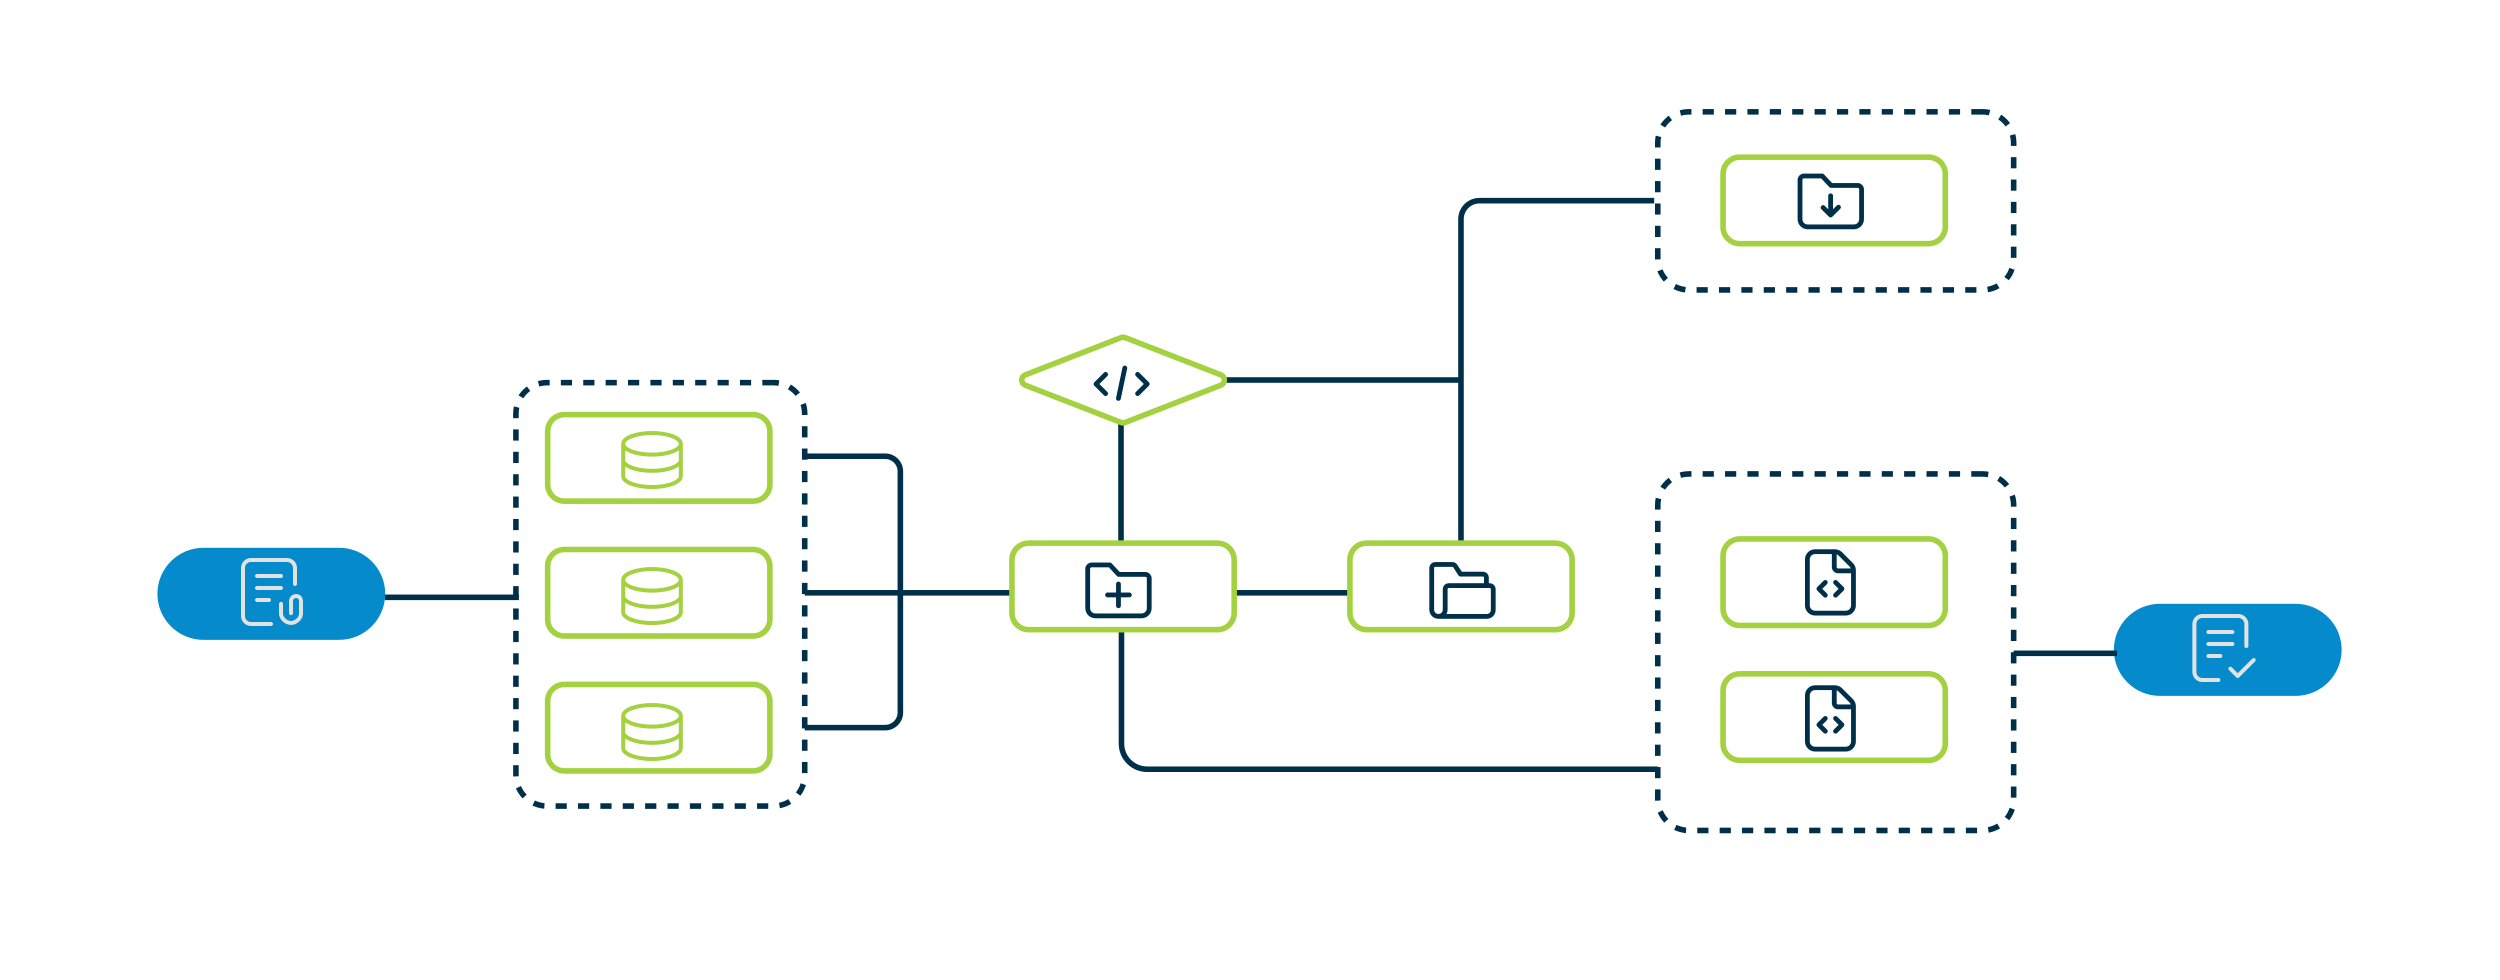<svg width="306" height="120" viewBox="0 0 306 120" fill="none" xmlns="http://www.w3.org/2000/svg">
<path d="M280.966 84.835H264.386C261.457 84.835 259.076 82.467 259.076 79.539C259.076 76.619 261.451 74.244 264.386 74.244H280.966C283.895 74.244 286.276 76.612 286.276 79.539C286.276 82.46 283.902 84.835 280.966 84.835Z" fill="#058ACC" stroke="#058ACC" stroke-width="0.683" stroke-miterlimit="10"/>
<path d="M271.529 83.234H269.571C269.03 83.234 268.592 82.796 268.592 82.255L268.592 76.38C268.592 75.839 269.03 75.4 269.571 75.4H273.978C274.518 75.4 274.957 75.839 274.957 76.38V79.072M272.998 81.847L273.896 82.745L275.854 80.786M270.306 77.359H273.243M270.306 78.828H273.243M270.306 80.296H271.774" stroke="#E2E2E2" stroke-width="0.49" stroke-linecap="round" stroke-linejoin="round"/>
<path d="M236.05 19.236H212.955C211.821 19.236 210.902 20.153 210.902 21.284V27.78C210.902 28.91 211.821 29.827 212.955 29.827H236.05C237.183 29.827 238.102 28.91 238.102 27.78V21.284C238.102 20.153 237.183 19.236 236.05 19.236Z" stroke="#A3D13F" stroke-width="0.683" stroke-miterlimit="10"/>
<path d="M236.05 65.965H212.955C211.821 65.965 210.902 66.881 210.902 68.012V74.508C210.902 75.639 211.821 76.555 212.955 76.555H236.05C237.183 76.555 238.102 75.639 238.102 74.508V68.012C238.102 66.881 237.183 65.965 236.05 65.965Z" stroke="#A3D13F" stroke-width="0.683" stroke-miterlimit="10"/>
<path d="M236.05 82.475H212.955C211.821 82.475 210.902 83.391 210.902 84.522V91.018C210.902 92.149 211.821 93.065 212.955 93.065H236.05C237.183 93.065 238.102 92.149 238.102 91.018V84.522C238.102 83.391 237.183 82.475 236.05 82.475Z" stroke="#A3D13F" stroke-width="0.683" stroke-miterlimit="10"/>
<path d="M242.654 13.688H206.729C204.621 13.688 202.911 15.392 202.911 17.495V31.682C202.911 33.785 204.621 35.489 206.729 35.489H242.654C244.763 35.489 246.472 33.785 246.472 31.682V17.495C246.472 15.392 244.763 13.688 242.654 13.688Z" stroke="#003049" stroke-width="0.683" stroke-miterlimit="10" stroke-dasharray="1.37 1.37"/>
<path d="M242.654 58.012H206.729C204.621 58.012 202.911 59.717 202.911 61.819V97.842C202.911 99.945 204.621 101.65 206.729 101.65H242.654C244.763 101.65 246.472 99.945 246.472 97.842V61.819C246.472 59.717 244.763 58.012 242.654 58.012Z" stroke="#003049" stroke-width="0.683" stroke-miterlimit="10" stroke-dasharray="1.37 1.37"/>
<path d="M47.106 73.113L63.515 73.113" stroke="#003049" stroke-width="0.683" stroke-miterlimit="10"/>
<path d="M41.498 67.389H24.917C21.985 67.389 19.607 69.759 19.607 72.684C19.607 75.608 21.985 77.979 24.917 77.979H41.498C44.43 77.979 46.807 75.608 46.807 72.684C46.807 69.759 44.43 67.389 41.498 67.389Z" fill="#058ACC" stroke="#058ACC" stroke-width="0.683" stroke-miterlimit="10"/>
<path d="M33.169 76.377H30.721C30.181 76.377 29.742 75.938 29.742 75.397L29.742 69.522C29.742 68.981 30.181 68.543 30.721 68.543H35.128C35.669 68.543 36.107 68.981 36.107 69.522V71.481M31.456 70.501H34.394M31.456 71.97H34.394M34.394 73.91V75.111C34.394 75.705 35.027 76.249 35.62 76.249C36.214 76.249 36.842 75.705 36.842 75.111V73.594C36.842 73.279 36.661 72.96 36.259 72.96C35.829 72.96 35.62 73.279 35.62 73.594V75.048M31.456 73.439H32.925" stroke="#E2E2E2" stroke-width="0.49" stroke-linecap="round" stroke-linejoin="round"/>
<path d="M98.497 55.844H108.351C109.377 55.844 110.205 56.669 110.205 57.693V87.213C110.205 88.236 109.377 89.062 108.351 89.062H98.497" stroke="#003049" stroke-width="0.683" stroke-miterlimit="10"/>
<path d="M178.824 66.613V26.823C178.824 25.574 179.837 24.564 181.089 24.564H202.473" stroke="#003049" stroke-width="0.683" stroke-miterlimit="10"/>
<path d="M92.18 50.748H69.086C67.952 50.748 67.033 51.665 67.033 52.795V59.291C67.033 60.422 67.952 61.339 69.086 61.339H92.18C93.314 61.339 94.233 60.422 94.233 59.291V52.795C94.233 51.665 93.314 50.748 92.18 50.748Z" stroke="#A3D13F" stroke-width="0.683" stroke-miterlimit="10"/>
<path d="M83.331 54.324C83.331 55.054 81.752 55.646 79.805 55.646C77.859 55.646 76.28 55.054 76.28 54.324M83.331 54.324C83.331 53.594 81.752 53.002 79.805 53.002C77.859 53.002 76.28 53.594 76.28 54.324M83.331 54.324V58.29C83.331 59.02 81.752 59.612 79.805 59.612C77.859 59.612 76.28 59.02 76.28 58.29V54.324M83.331 56.307C83.331 57.037 81.752 57.629 79.805 57.629C77.859 57.629 76.28 57.037 76.28 56.307" stroke="#A3D13F" stroke-width="0.49"/>
<path d="M83.331 70.972C83.331 71.702 81.752 72.294 79.805 72.294C77.859 72.294 76.28 71.702 76.28 70.972M83.331 70.972C83.331 70.242 81.752 69.65 79.805 69.65C77.859 69.65 76.28 70.242 76.28 70.972M83.331 70.972V74.938C83.331 75.668 81.752 76.26 79.805 76.26C77.859 76.26 76.28 75.668 76.28 74.938V70.972M83.331 72.955C83.331 73.685 81.752 74.277 79.805 74.277C77.859 74.277 76.28 73.685 76.28 72.955" stroke="#A3D13F" stroke-width="0.49"/>
<path d="M83.331 87.617C83.331 88.347 81.752 88.939 79.805 88.939C77.859 88.939 76.28 88.347 76.28 87.617M83.331 87.617C83.331 86.887 81.752 86.295 79.805 86.295C77.859 86.295 76.28 86.887 76.28 87.617M83.331 87.617V91.583C83.331 92.313 81.752 92.905 79.805 92.905C77.859 92.905 76.28 92.313 76.28 91.583V87.617M83.331 89.6C83.331 90.33 81.752 90.922 79.805 90.922C77.859 90.922 76.28 90.33 76.28 89.6" stroke="#A3D13F" stroke-width="0.49"/>
<path d="M92.18 67.258H69.086C67.952 67.258 67.033 68.174 67.033 69.305V75.801C67.033 76.932 67.952 77.848 69.086 77.848H92.18C93.314 77.848 94.233 76.932 94.233 75.801V69.305C94.233 68.174 93.314 67.258 92.18 67.258Z" stroke="#A3D13F" stroke-width="0.683" stroke-miterlimit="10"/>
<path d="M92.18 83.772H69.086C67.952 83.772 67.033 84.688 67.033 85.819V92.315C67.033 93.445 67.952 94.362 69.086 94.362H92.18C93.314 94.362 94.233 93.445 94.233 92.315V85.819C94.233 84.688 93.314 83.772 92.18 83.772Z" stroke="#A3D13F" stroke-width="0.683" stroke-miterlimit="10"/>
<path d="M94.679 46.834H66.966C64.857 46.834 63.148 48.539 63.148 50.642V94.853C63.148 96.956 64.857 98.661 66.966 98.661H94.679C96.788 98.661 98.497 96.956 98.497 94.853V50.642C98.497 48.539 96.788 46.834 94.679 46.834Z" stroke="#003049" stroke-width="0.683" stroke-miterlimit="10" stroke-dasharray="1.37 1.37"/>
<path d="M98.497 72.561H123.863" stroke="#003049" stroke-width="0.683" stroke-miterlimit="10"/>
<path d="M151.057 72.561H165.228" stroke="#003049" stroke-width="0.683" stroke-miterlimit="10"/>
<path d="M190.374 66.481H167.279C166.146 66.481 165.227 67.397 165.227 68.528V75.024C165.227 76.154 166.146 77.071 167.279 77.071H190.374C191.508 77.071 192.427 76.154 192.427 75.024V68.528C192.427 67.397 191.508 66.481 190.374 66.481Z" stroke="#A3D13F" stroke-width="0.683" stroke-miterlimit="10"/>
<path d="M137.269 77.082V91.023C137.269 92.756 138.678 94.155 140.409 94.155H202.911" stroke="#003049" stroke-width="0.683" stroke-miterlimit="10"/>
<path d="M137.213 51.707V66.617" stroke="#003049" stroke-width="0.683" stroke-miterlimit="10"/>
<path d="M178.632 46.514H149.858" stroke="#003049" stroke-width="0.683" stroke-miterlimit="10"/>
<path d="M137.214 51.709L125.499 47.151C124.917 46.926 124.917 46.107 125.499 45.882L137.214 41.323C137.371 41.262 137.549 41.262 137.713 41.323L149.428 45.882C150.01 46.107 150.01 46.926 149.428 47.151L137.713 51.709C137.556 51.771 137.378 51.771 137.214 51.709Z" stroke="#A3D13F" stroke-width="0.683" stroke-miterlimit="10"/>
<path d="M149.01 66.481H125.915C124.781 66.481 123.862 67.397 123.862 68.528V75.024C123.862 76.154 124.781 77.071 125.915 77.071H149.01C150.143 77.071 151.062 76.154 151.062 75.024V68.528C151.062 67.397 150.143 66.481 149.01 66.481Z" stroke="#A3D13F" stroke-width="0.683" stroke-miterlimit="10"/>
<path d="M246.472 79.965L259.131 79.965" stroke="#003049" stroke-width="0.683" stroke-miterlimit="10"/>
<path d="M136.9 74.148L136.9 72.817M136.9 72.817L136.9 71.486M136.9 72.817L135.569 72.817M136.9 72.817L138.232 72.817M133.135 74.439L133.135 70.86C133.135 70.501 133.135 69.991 133.135 69.621C133.135 69.361 133.345 69.15 133.606 69.15H135.849L136.933 70.309H140.195C140.455 70.309 140.666 70.52 140.666 70.78L140.666 74.439C140.666 74.959 140.245 75.381 139.725 75.381L134.076 75.38C133.556 75.38 133.135 74.959 133.135 74.439Z" stroke="#003049" stroke-width="0.588" stroke-linecap="round" stroke-linejoin="round"/>
<path d="M180.78 71.681H182.355C182.586 71.681 182.774 71.868 182.774 72.099V74.544V74.662C182.774 75.095 182.423 75.447 181.989 75.447H176.184M175.242 69.51V74.623C175.242 75.078 175.611 75.447 176.066 75.447C176.521 75.447 176.89 75.078 176.89 74.623V72.099C176.89 71.868 177.077 71.681 177.308 71.681H181.937V70.692C181.937 70.461 181.75 70.273 181.519 70.273H178.762L178.122 69.283C178.045 69.164 177.913 69.092 177.771 69.092H175.661C175.43 69.092 175.242 69.279 175.242 69.51Z" stroke="#003049" stroke-width="0.588" stroke-linecap="round" stroke-linejoin="round"/>
<path d="M225.03 25.362L224.068 26.32M224.068 26.32L223.147 25.405M224.068 26.32V23.967M220.323 26.83L220.323 23.25C220.323 22.892 220.323 22.381 220.323 22.012C220.323 21.752 220.534 21.541 220.794 21.541H223.037L224.122 22.7H227.384C227.644 22.7 227.855 22.91 227.855 23.17L227.855 26.83C227.855 27.35 227.433 27.771 226.913 27.771L221.265 27.771C220.745 27.771 220.323 27.35 220.323 26.83Z" stroke="#003049" stroke-width="0.588" stroke-linecap="round" stroke-linejoin="round"/>
<path d="M225.259 67.801L225.467 67.593V67.593L225.259 67.801ZM226.589 69.13L226.381 69.338L226.589 69.13ZM223.209 73.06C223.324 73.175 223.51 73.175 223.625 73.06C223.74 72.945 223.74 72.759 223.625 72.645L223.417 72.852L223.209 73.06ZM222.634 72.069L222.426 71.861C222.371 71.916 222.34 71.991 222.34 72.069C222.34 72.147 222.371 72.222 222.426 72.277L222.634 72.069ZM223.625 71.493C223.74 71.379 223.74 71.193 223.625 71.078C223.51 70.963 223.324 70.963 223.209 71.078L223.417 71.286L223.625 71.493ZM224.878 71.078C224.763 70.963 224.577 70.963 224.463 71.078C224.348 71.193 224.348 71.379 224.463 71.493L224.67 71.286L224.878 71.078ZM225.454 72.069L225.662 72.277C225.776 72.162 225.776 71.976 225.662 71.861L225.454 72.069ZM224.463 72.645C224.348 72.759 224.348 72.945 224.463 73.06C224.577 73.175 224.763 73.175 224.878 73.06L224.67 72.852L224.463 72.645ZM225.924 75.046V74.752H222.164V75.046V75.34H225.924V75.046ZM221.224 74.106H221.517V68.465H221.224H220.93V74.106H221.224ZM222.164 67.525V67.819H224.594V67.525V67.232H222.164V67.525ZM226.864 69.795H226.57V74.106H226.864H227.158V69.795H226.864ZM224.594 67.525V67.819C224.766 67.819 224.93 67.887 225.051 68.008L225.259 67.801L225.467 67.593C225.235 67.362 224.922 67.232 224.594 67.232V67.525ZM222.164 75.046V74.752C221.807 74.752 221.517 74.463 221.517 74.106H221.224H220.93C220.93 74.787 221.482 75.34 222.164 75.34V75.046ZM225.924 75.046V75.34C226.605 75.34 227.158 74.787 227.158 74.106H226.864H226.57C226.57 74.463 226.281 74.752 225.924 74.752V75.046ZM226.589 69.13L226.381 69.338C226.502 69.459 226.57 69.624 226.57 69.795H226.864H227.158C227.158 69.468 227.028 69.154 226.796 68.922L226.589 69.13ZM221.224 68.465H221.517C221.517 68.109 221.807 67.819 222.164 67.819V67.525V67.232C221.482 67.232 220.93 67.784 220.93 68.465H221.224ZM224.514 67.525H224.22V69.406H224.514H224.808V67.525H224.514ZM224.984 69.876V70.169H226.864V69.876V69.582H224.984V69.876ZM224.514 69.406H224.22C224.22 69.827 224.562 70.169 224.984 70.169V69.876V69.582C224.886 69.582 224.808 69.503 224.808 69.406H224.514ZM225.259 67.801L225.051 68.008L226.381 69.338L226.589 69.13L226.796 68.922L225.467 67.593L225.259 67.801ZM223.417 72.852L223.625 72.645L222.841 71.861L222.634 72.069L222.426 72.277L223.209 73.06L223.417 72.852ZM222.634 72.069L222.841 72.277L223.625 71.493L223.417 71.286L223.209 71.078L222.426 71.861L222.634 72.069ZM224.67 71.286L224.463 71.493L225.246 72.277L225.454 72.069L225.662 71.861L224.878 71.078L224.67 71.286ZM225.454 72.069L225.246 71.861L224.463 72.645L224.67 72.852L224.878 73.06L225.662 72.277L225.454 72.069Z" fill="#003049"/>
<path d="M225.259 84.449L225.467 84.241V84.241L225.259 84.449ZM226.589 85.779L226.381 85.986L226.589 85.779ZM223.209 89.709C223.324 89.823 223.51 89.823 223.625 89.709C223.74 89.594 223.74 89.408 223.625 89.293L223.417 89.501L223.209 89.709ZM222.634 88.717L222.426 88.51C222.371 88.565 222.34 88.639 222.34 88.717C222.34 88.795 222.371 88.87 222.426 88.925L222.634 88.717ZM223.625 88.142C223.74 88.027 223.74 87.841 223.625 87.726C223.51 87.612 223.324 87.612 223.209 87.726L223.417 87.934L223.625 88.142ZM224.878 87.726C224.763 87.612 224.577 87.612 224.463 87.726C224.348 87.841 224.348 88.027 224.463 88.142L224.67 87.934L224.878 87.726ZM225.454 88.717L225.662 88.925C225.776 88.81 225.776 88.624 225.662 88.51L225.454 88.717ZM224.463 89.293C224.348 89.408 224.348 89.594 224.463 89.709C224.577 89.823 224.763 89.823 224.878 89.709L224.67 89.501L224.463 89.293ZM225.924 91.694V91.4H222.164V91.694V91.988H225.924V91.694ZM221.224 90.754H221.517V85.114H221.224H220.93V90.754H221.224ZM222.164 84.174V84.468H224.594V84.174V83.88H222.164V84.174ZM226.864 86.443H226.57V90.754H226.864H227.158V86.443H226.864ZM224.594 84.174V84.468C224.766 84.468 224.93 84.536 225.051 84.657L225.259 84.449L225.467 84.241C225.235 84.01 224.922 83.88 224.594 83.88V84.174ZM222.164 91.694V91.4C221.807 91.4 221.517 91.111 221.517 90.754H221.224H220.93C220.93 91.436 221.482 91.988 222.164 91.988V91.694ZM225.924 91.694V91.988C226.605 91.988 227.158 91.436 227.158 90.754H226.864H226.57C226.57 91.111 226.281 91.4 225.924 91.4V91.694ZM226.589 85.779L226.381 85.986C226.502 86.108 226.57 86.272 226.57 86.443H226.864H227.158C227.158 86.116 227.028 85.802 226.796 85.571L226.589 85.779ZM221.224 85.114H221.517C221.517 84.757 221.807 84.468 222.164 84.468V84.174V83.88C221.482 83.88 220.93 84.433 220.93 85.114H221.224ZM224.514 84.174H224.22V86.054H224.514H224.808V84.174H224.514ZM224.984 86.524V86.818H226.864V86.524V86.23H224.984V86.524ZM224.514 86.054H224.22C224.22 86.476 224.562 86.818 224.984 86.818V86.524V86.23C224.886 86.23 224.808 86.151 224.808 86.054H224.514ZM225.259 84.449L225.051 84.657L226.381 85.986L226.589 85.779L226.796 85.571L225.467 84.241L225.259 84.449ZM223.417 89.501L223.625 89.293L222.841 88.51L222.634 88.717L222.426 88.925L223.209 89.709L223.417 89.501ZM222.634 88.717L222.841 88.925L223.625 88.142L223.417 87.934L223.209 87.726L222.426 88.51L222.634 88.717ZM224.67 87.934L224.463 88.142L225.246 88.925L225.454 88.717L225.662 88.51L224.878 87.726L224.67 87.934ZM225.454 88.717L225.246 88.51L224.463 89.293L224.67 89.501L224.878 89.709L225.662 88.925L225.454 88.717Z" fill="#003049"/>
<path d="M136.894 48.764L137.678 45.043M135.327 48.176L134.152 47.001L135.327 45.826M139.244 45.826L140.419 47.001L139.244 48.176" stroke="#003049" stroke-width="0.588" stroke-linecap="round" stroke-linejoin="round"/>
</svg>
